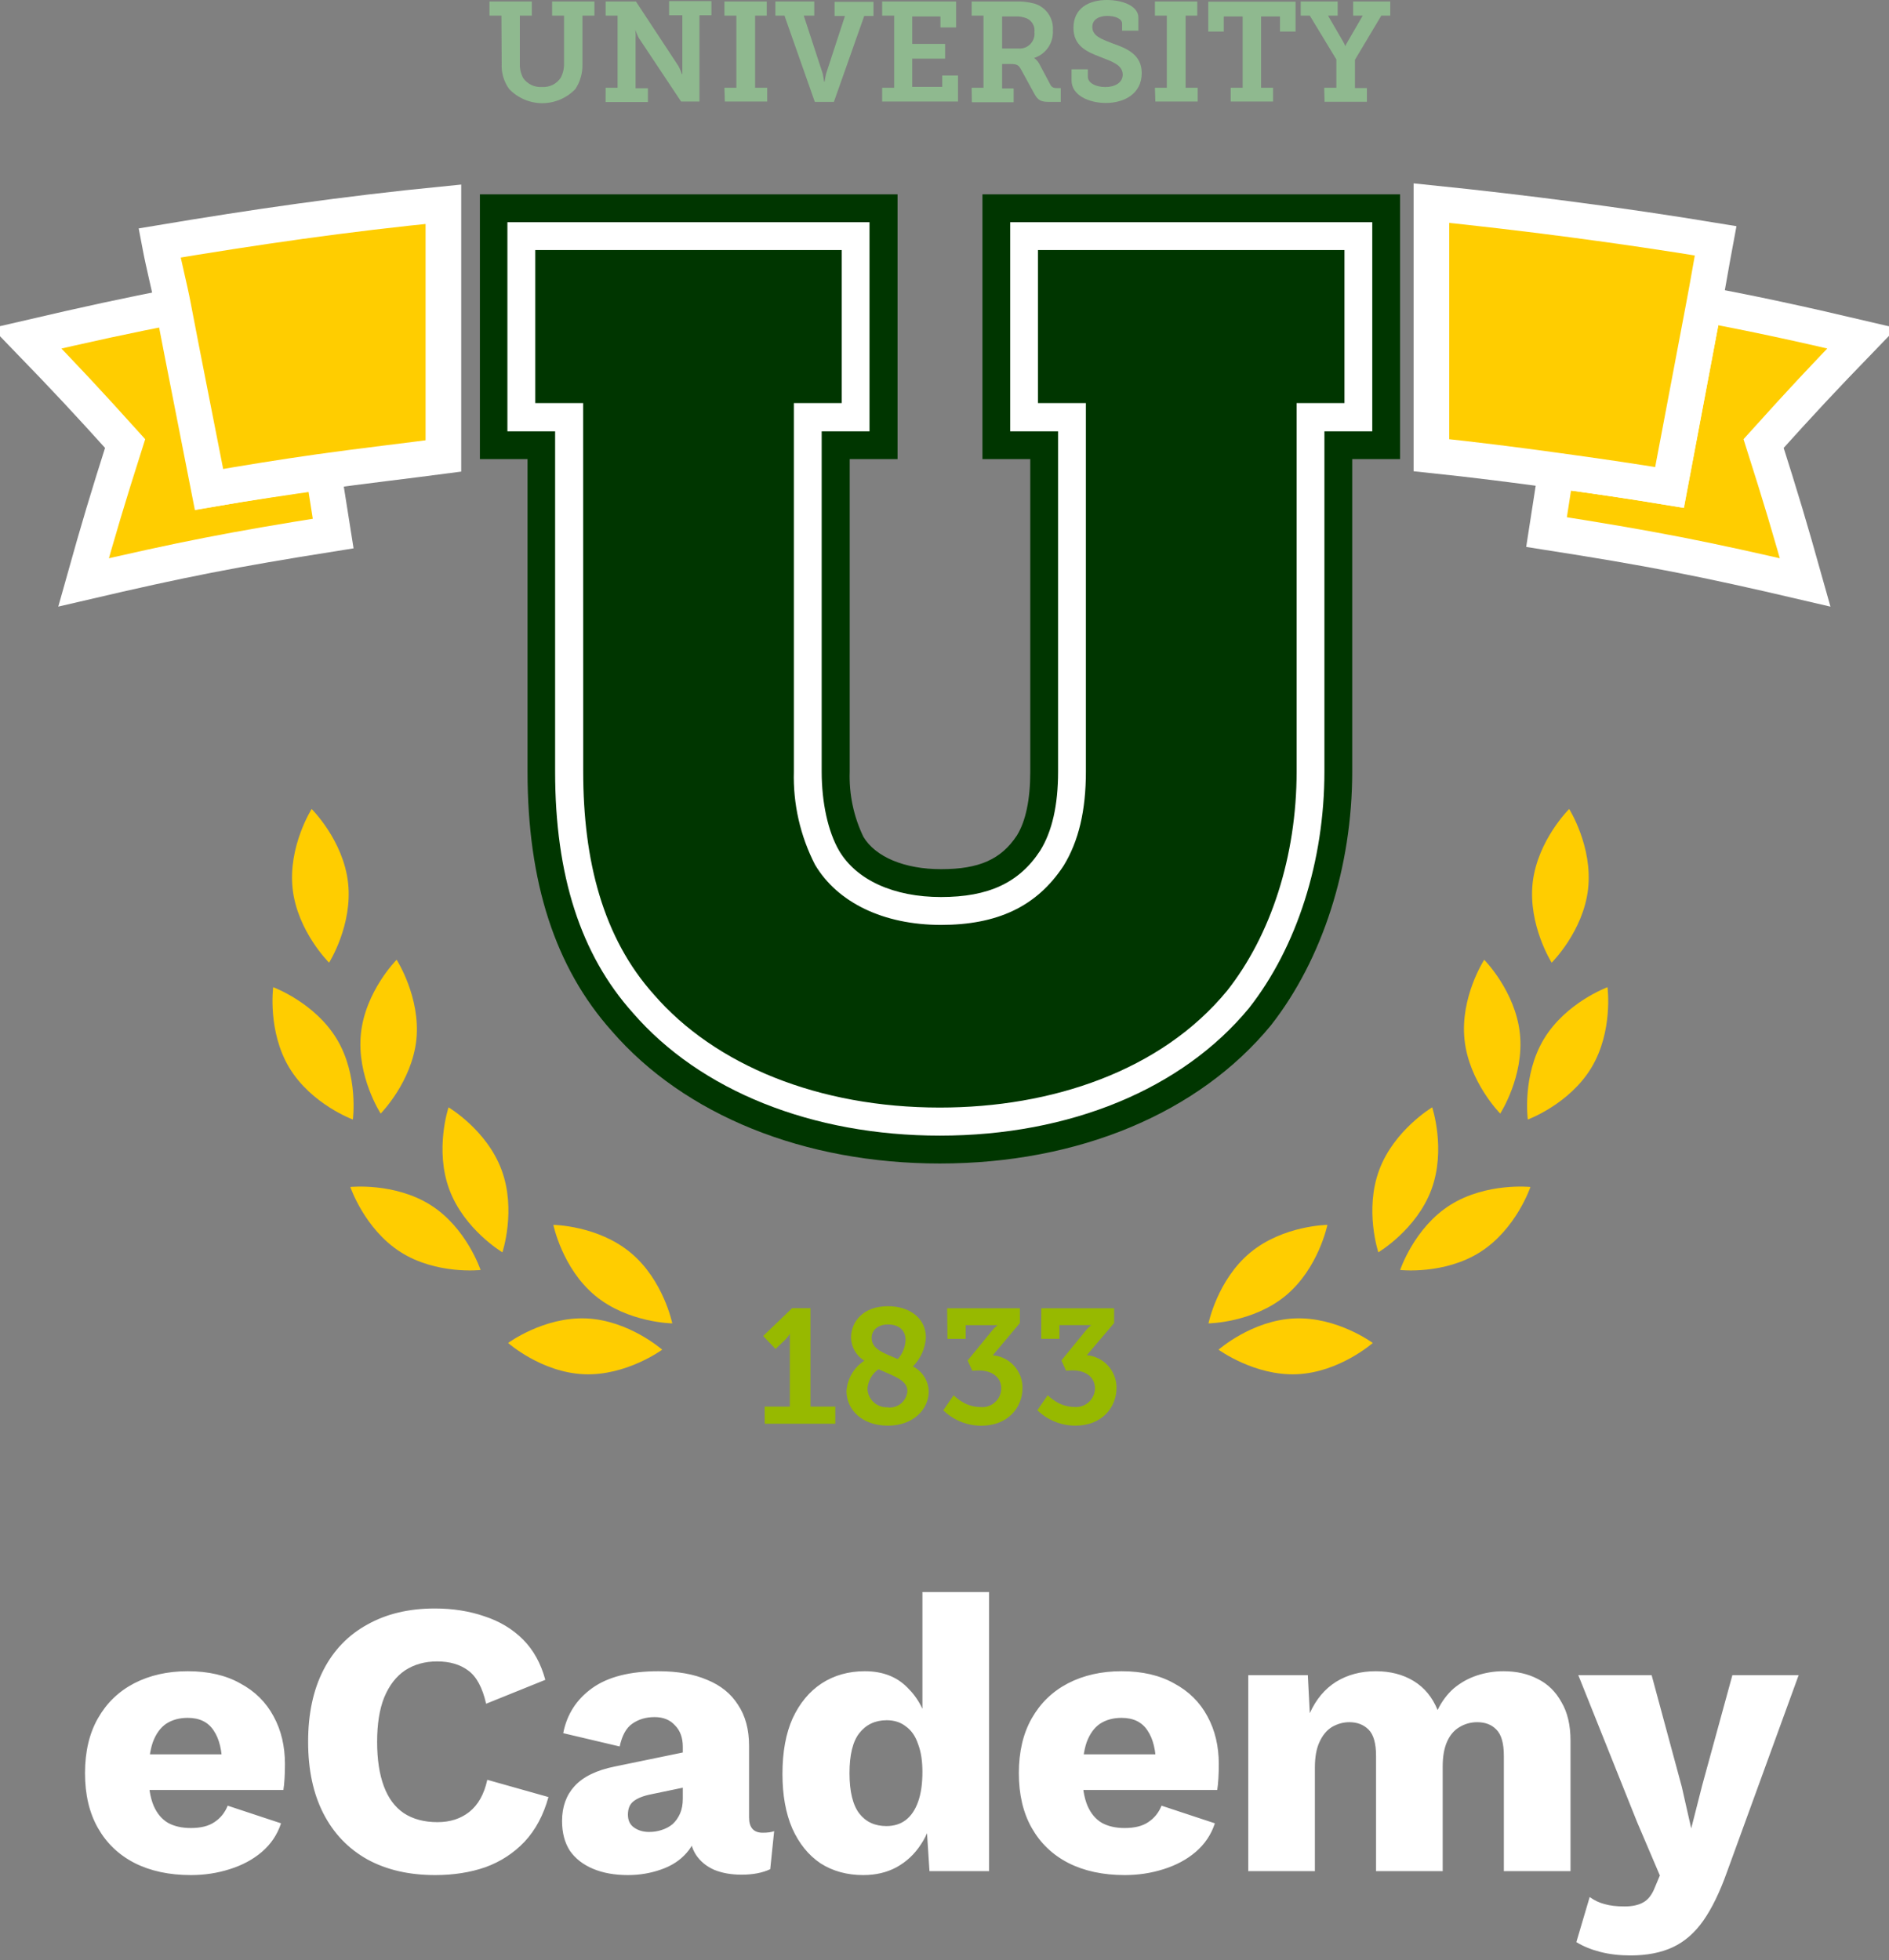<svg xmlns="http://www.w3.org/2000/svg" width="106" height="110" viewBox="0 0 106 110" fill="none"><rect x="0" y="0" width="106" height="110" fill="#808080" stroke="none"/><g clip-path="url(#clip0_2_917)"><path d="M23.365 58.333C23.115 60.714 21.361 62.488 21.361 62.488C21.361 62.488 20.006 60.393 20.252 58.008C20.497 55.623 22.256 53.857 22.256 53.857C22.256 53.857 23.606 55.952 23.365 58.333Z" fill="#FFCD00"></path><path d="M16.236 59.921C17.476 61.968 19.8 62.822 19.8 62.822C19.8 62.822 20.133 60.345 18.894 58.298C17.654 56.25 15.33 55.397 15.33 55.397C15.33 55.397 15.001 57.869 16.236 59.921Z" fill="#FFCD00"></path><path d="M28.148 65.659C28.98 67.904 28.192 70.274 28.192 70.274C28.192 70.274 26.049 69 25.214 66.75C24.378 64.5 25.17 62.139 25.17 62.139C25.17 62.139 27.325 63.413 28.148 65.659Z" fill="#FFCD00"></path><path d="M22.474 70.258C24.493 71.544 26.968 71.266 26.968 71.266C26.968 71.266 26.176 68.885 24.153 67.615C22.129 66.345 19.658 66.607 19.658 66.607C19.658 66.607 20.458 68.972 22.474 70.258Z" fill="#FFCD00"></path><path d="M35.383 70.293C37.229 71.821 37.724 74.262 37.724 74.262C37.724 74.262 35.233 74.23 33.392 72.702C31.55 71.174 31.051 68.734 31.051 68.734C31.051 68.734 33.542 68.762 35.383 70.293Z" fill="#FFCD00"></path><path d="M32.766 77.115C35.142 77.218 37.158 75.738 37.158 75.738C37.158 75.738 35.288 74.087 32.901 73.984C30.513 73.881 28.513 75.361 28.513 75.361C28.513 75.361 30.374 77.012 32.766 77.115Z" fill="#FFCD00"></path><path d="M19.531 49.532C19.8 51.913 18.466 54.02 18.466 54.02C18.466 54.02 16.692 52.266 16.422 49.885C16.153 47.504 17.488 45.397 17.488 45.397C17.488 45.397 19.262 47.151 19.531 49.532Z" fill="#FFCD00"></path><path d="M82.18 58.333C82.425 60.714 84.184 62.488 84.184 62.488C84.184 62.488 85.538 60.393 85.289 58.008C85.039 55.623 83.285 53.857 83.285 53.857C83.285 53.857 81.93 55.952 82.18 58.333Z" fill="#FFCD00"></path><path d="M89.296 59.921C88.057 61.968 85.732 62.822 85.732 62.822C85.732 62.822 85.4 60.345 86.639 58.298C87.879 56.25 90.203 55.397 90.203 55.397C90.203 55.397 90.536 57.869 89.296 59.921Z" fill="#FFCD00"></path><path d="M77.392 65.659C76.557 67.904 77.345 70.274 77.345 70.274C77.345 70.274 79.491 69 80.323 66.75C81.154 64.5 80.366 62.139 80.366 62.139C80.366 62.139 78.224 63.413 77.392 65.659Z" fill="#FFCD00"></path><path d="M83.063 70.258C81.043 71.544 78.568 71.266 78.568 71.266C78.568 71.266 79.36 68.885 81.384 67.615C83.408 66.345 85.879 66.607 85.879 66.607C85.879 66.607 85.083 68.972 83.063 70.258Z" fill="#FFCD00"></path><path d="M70.153 70.293C68.312 71.821 67.813 74.262 67.813 74.262C67.813 74.262 70.308 74.23 72.149 72.702C73.99 71.174 74.486 68.734 74.486 68.734C74.486 68.734 71.995 68.762 70.153 70.293Z" fill="#FFCD00"></path><path d="M72.775 77.115C70.399 77.218 68.379 75.738 68.379 75.738C68.379 75.738 70.248 74.087 72.64 73.984C75.032 73.881 77.032 75.361 77.032 75.361C77.032 75.361 75.163 77.012 72.775 77.115Z" fill="#FFCD00"></path><path d="M86.005 49.532C85.74 51.913 87.071 54.02 87.071 54.02C87.071 54.02 88.845 52.266 89.114 49.885C89.383 47.504 88.053 45.397 88.053 45.397C88.053 45.397 86.279 47.151 86.005 49.532Z" fill="#FFCD00"></path><path d="M52.741 65.29C45.125 65.29 38.413 62.579 34.326 57.853C31.158 54.302 29.602 49.52 29.602 43.294V25.762H26.929V10.905H50.365V25.762H47.68V43.294C47.636 44.559 47.9 45.816 48.448 46.956C49.121 48.087 50.757 48.774 52.804 48.774C54.95 48.774 56.182 48.222 57.069 46.873C57.556 46.079 57.813 44.869 57.813 43.302V25.762H55.129V10.905H78.564V25.762H75.879V43.294C75.879 48.655 74.212 53.845 71.314 57.54C67.258 62.472 60.498 65.29 52.741 65.29Z" fill="#003600"></path><path d="M52.741 63.726C45.577 63.726 39.296 61.21 35.506 56.829C32.588 53.568 31.15 49.131 31.15 43.294V24.206H28.473V12.468H48.792V24.206H46.108V43.294C46.108 45.044 46.464 46.663 47.086 47.738C48.06 49.385 50.151 50.337 52.804 50.337C55.457 50.337 57.192 49.544 58.372 47.73C59.037 46.655 59.374 45.191 59.374 43.294V24.206H56.685V12.468H77.004V24.206H74.319V43.294C74.319 48.309 72.775 53.151 70.086 56.571C66.344 61.111 60.027 63.726 52.741 63.726Z" fill="white"></path><path d="M32.722 22.619H30.037V14.032H47.232V22.619H44.547V43.294C44.496 45.11 44.905 46.909 45.735 48.524C46.991 50.643 49.569 51.901 52.804 51.901C55.913 51.901 58.158 50.905 59.679 48.587C60.534 47.198 60.934 45.476 60.934 43.294V22.619H58.245V14.032H75.444V22.619H72.759V43.294C72.759 48.056 71.306 52.496 68.858 55.595C65.159 60.095 59.017 62.151 52.741 62.151C45.933 62.151 40.12 59.77 36.686 55.802C33.843 52.627 32.726 48.321 32.726 43.29L32.722 22.619Z" fill="#003600"></path><path d="M9.817 17.19C7.279 17.671 4.863 18.198 1.501 18.98C3.758 21.313 4.863 22.496 7.021 24.889C6.031 28.004 5.564 29.559 4.689 32.682C10.268 31.381 13.068 30.833 18.696 29.94L18.149 26.48C16.03 26.778 13.908 27.095 11.777 27.452L9.817 17.19Z" fill="#FFCD00" stroke="white" stroke-width="2" stroke-miterlimit="10"></path><path d="M104.479 18.98C100.915 18.143 98.353 17.591 95.625 17.084C94.979 20.528 94.484 23.139 93.692 27.353C91.561 27 89.439 26.691 87.32 26.401C87.158 27.453 86.98 28.579 86.782 29.857C92.615 30.77 95.522 31.334 101.295 32.683C100.42 29.564 99.953 28.004 98.963 24.889C101.117 22.5 102.222 21.314 104.479 18.98Z" fill="#FFCD00" stroke="white" stroke-width="2" stroke-miterlimit="10"></path><path d="M8.954 13.635C9.203 14.953 9.516 16.111 9.722 17.206C10.379 20.651 10.91 23.258 11.73 27.468C13.86 27.095 15.84 26.778 17.939 26.48C20.315 26.147 22.901 25.849 24.881 25.587V11.46C19.337 12.008 14.363 12.73 8.954 13.635Z" fill="#FFCD00" stroke="white" stroke-width="2" stroke-miterlimit="10"></path><path d="M95.624 17.084C95.831 16.004 96.021 14.845 96.27 13.512C90.928 12.631 85.471 11.925 80.323 11.397V25.544C82.699 25.794 84.972 26.079 87.296 26.401C89.415 26.691 91.55 27 93.68 27.353C94.472 23.139 94.979 20.528 95.624 17.084Z" fill="#FFCD00" stroke="white" stroke-width="2" stroke-miterlimit="10"></path><path d="M28.137 0.877H27.467V0.083H29.843V0.877H29.17V3.591C29.163 3.868 29.229 4.142 29.36 4.385C29.479 4.551 29.638 4.684 29.822 4.771C30.007 4.858 30.21 4.896 30.414 4.881C30.618 4.895 30.823 4.855 31.008 4.765C31.192 4.674 31.349 4.536 31.463 4.365C31.593 4.121 31.657 3.848 31.649 3.572V0.877H30.98V0.083H33.356V0.877H32.683V3.591C32.699 4.09 32.561 4.58 32.287 4.996C32.047 5.247 31.758 5.447 31.439 5.583C31.12 5.719 30.776 5.79 30.429 5.79C30.082 5.79 29.739 5.719 29.42 5.583C29.101 5.447 28.812 5.247 28.572 4.996C28.275 4.587 28.127 4.089 28.152 3.583L28.137 0.877Z" fill="#8FB98F"></path><path d="M33.986 4.925H34.655V0.877H33.986V0.083H35.684L38.06 3.69C38.116 3.788 38.164 3.891 38.203 3.996L38.267 4.163H38.29V3.972C38.29 3.853 38.29 3.738 38.29 3.635V0.857H37.546V0.063H39.922V0.857H39.249V5.698H38.219L35.843 2.127C35.79 2.027 35.744 1.923 35.704 1.817L35.637 1.655H35.641L35.665 1.833C35.673 1.947 35.673 2.061 35.665 2.175V4.952H36.358V5.726H33.982L33.986 4.925Z" fill="#8FB98F"></path><path d="M40.65 4.925H41.32V0.877H40.65V0.083H43.026V0.877H42.373V4.925H43.05V5.699H40.674L40.65 4.925Z" fill="#8FB98F"></path><path d="M44.02 0.877H43.51V0.083H45.692V0.877H45.102L46.147 4.072C46.187 4.191 46.195 4.318 46.218 4.413L46.242 4.576H46.274L46.297 4.413C46.321 4.318 46.337 4.191 46.377 4.072L47.414 0.897H46.832V0.103H49.014V0.897H48.495L46.793 5.718H45.723L44.02 0.877Z" fill="#8FB98F"></path><path d="M49.501 4.925H50.175V0.877H49.501V0.083H53.651V1.54H52.772V0.925H51.188V2.464H53.034V3.29H51.188V4.877H52.871V4.238H53.758V5.699H49.501V4.925Z" fill="#8FB98F"></path><path d="M54.523 4.925H55.188V0.877H54.523V0.084H56.986C57.343 0.07 57.701 0.11 58.047 0.203C58.364 0.297 58.639 0.498 58.827 0.77C59.015 1.043 59.105 1.372 59.081 1.703C59.103 2.042 59.012 2.379 58.821 2.66C58.63 2.941 58.35 3.15 58.027 3.254L58.118 3.326C58.191 3.389 58.252 3.465 58.301 3.548L58.946 4.762C59.033 4.913 59.136 4.945 59.342 4.945H59.524V5.718H58.867C58.411 5.718 58.261 5.623 58.075 5.322L57.283 3.877C57.164 3.663 57.061 3.591 56.736 3.591H56.233V4.964H56.879V5.738H54.535L54.523 4.925ZM57.152 2.722C57.275 2.733 57.398 2.715 57.513 2.672C57.628 2.629 57.732 2.561 57.818 2.472C57.903 2.384 57.968 2.277 58.008 2.161C58.048 2.044 58.061 1.92 58.047 1.798C58.066 1.639 58.034 1.479 57.955 1.34C57.876 1.201 57.754 1.092 57.608 1.028C57.407 0.949 57.193 0.914 56.978 0.925H56.233V2.722H57.152Z" fill="#8FB98F"></path><path d="M61.045 3.889V4.31C61.045 4.663 61.504 4.885 62.031 4.885C62.558 4.885 63.001 4.639 63.001 4.19C63.001 3.631 62.364 3.44 61.718 3.187C60.966 2.897 60.237 2.571 60.237 1.563C60.237 0.433 61.14 0 62.11 0C62.993 0 63.88 0.333 63.88 0.988V1.722H62.966V1.325C62.966 1.044 62.57 0.893 62.13 0.893C61.691 0.893 61.294 1.083 61.294 1.508C61.294 2.028 61.821 2.194 62.399 2.425C63.239 2.714 64.067 3.063 64.067 4.103C64.067 5.25 63.104 5.778 62.051 5.778C61.12 5.778 60.13 5.357 60.13 4.516V3.889H61.045Z" fill="#8FB98F"></path><path d="M64.807 4.925H65.476V0.877H64.807V0.083H67.183V0.877H66.53V4.925H67.207V5.699H64.831L64.807 4.925Z" fill="#8FB98F"></path><path d="M69.06 4.925H69.729V0.925H68.672V1.77H67.801V0.095H72.7V1.77H71.824V0.925H70.763V4.925H71.436V5.698H69.06V4.925Z" fill="#8FB98F"></path><path d="M74.307 4.925H74.989V3.337L73.499 0.877H72.989V0.083H75.064V0.877H74.521L75.373 2.345C75.406 2.4 75.435 2.457 75.46 2.516C75.474 2.541 75.484 2.568 75.491 2.595C75.499 2.568 75.509 2.541 75.523 2.516C75.551 2.457 75.583 2.4 75.618 2.345L76.469 0.877H75.931V0.083H78.014V0.877H77.511L76.034 3.353V4.941H76.703V5.714H74.327L74.307 4.925Z" fill="#8FB98F"></path><path d="M42.908 78.933H44.321V75.282C44.321 75.171 44.321 75.059 44.321 74.98V74.841L44.258 74.944C44.192 75.038 44.118 75.126 44.036 75.206L43.517 75.698L42.825 74.968L44.448 73.409H45.478V78.933H46.872V79.893H42.912L42.908 78.933Z" fill="#97B900"></path><path d="M48.503 76.357C48.28 76.222 48.094 76.032 47.963 75.805C47.832 75.578 47.761 75.322 47.755 75.06C47.755 74.183 48.42 73.298 49.826 73.298C51.058 73.298 51.956 73.984 51.956 75.052C51.919 75.665 51.66 76.243 51.228 76.679C51.489 76.81 51.71 77.01 51.866 77.258C52.023 77.505 52.108 77.791 52.115 78.084C52.115 79.06 51.275 80 49.826 80C48.377 80 47.501 79.115 47.501 78.056C47.524 77.714 47.626 77.382 47.8 77.087C47.974 76.792 48.215 76.542 48.503 76.357ZM49.826 78.98C49.958 78.993 50.091 78.98 50.217 78.941C50.344 78.902 50.462 78.838 50.563 78.754C50.665 78.668 50.749 78.564 50.81 78.446C50.871 78.329 50.908 78.2 50.919 78.068C50.919 77.453 50.218 77.246 49.295 76.834C49.118 76.959 48.97 77.122 48.863 77.311C48.757 77.501 48.693 77.712 48.678 77.929C48.682 78.073 48.717 78.216 48.777 78.347C48.838 78.478 48.925 78.596 49.032 78.692C49.139 78.789 49.265 78.864 49.401 78.911C49.537 78.959 49.682 78.978 49.826 78.969V78.98ZM50.38 76.266C50.646 75.969 50.8 75.589 50.816 75.191C50.816 74.631 50.42 74.322 49.834 74.322C49.248 74.322 48.911 74.651 48.911 75.08C48.911 75.719 49.604 75.929 50.38 76.266Z" fill="#97B900"></path><path d="M53.148 73.413H57.231V74.242L55.711 76.052C56.167 76.09 56.591 76.3 56.9 76.638C57.209 76.976 57.38 77.418 57.378 77.877C57.378 78.984 56.558 80.004 55.069 80.004C54.511 80.006 53.963 79.855 53.485 79.567C53.284 79.447 53.098 79.303 52.931 79.139L53.513 78.297C53.641 78.422 53.782 78.532 53.933 78.627C54.249 78.837 54.619 78.951 54.998 78.956C55.145 78.973 55.293 78.959 55.434 78.915C55.575 78.871 55.706 78.798 55.818 78.701C55.929 78.604 56.019 78.485 56.083 78.352C56.146 78.218 56.181 78.072 56.186 77.924C56.186 77.274 55.655 76.901 54.919 76.901C54.772 76.901 54.638 76.921 54.562 76.921L54.297 76.345L55.703 74.627C55.757 74.56 55.818 74.499 55.885 74.444L55.976 74.361C55.934 74.357 55.892 74.357 55.849 74.361C55.77 74.365 55.691 74.365 55.612 74.361H54.19V75.131H53.168L53.148 73.413Z" fill="#97B900"></path><path d="M58.431 73.413H62.518V74.242L60.986 76.047C61.441 76.086 61.866 76.296 62.175 76.634C62.484 76.972 62.654 77.414 62.653 77.873C62.653 78.98 61.833 80 60.348 80C59.79 80.002 59.242 79.851 58.764 79.563C58.563 79.443 58.377 79.299 58.209 79.135L58.792 78.294C58.92 78.418 59.06 78.528 59.211 78.623C59.529 78.833 59.9 78.948 60.281 78.952C60.426 78.966 60.572 78.95 60.71 78.904C60.849 78.859 60.977 78.786 61.086 78.689C61.195 78.592 61.283 78.474 61.345 78.342C61.407 78.21 61.441 78.066 61.445 77.921C61.445 77.27 60.918 76.897 60.178 76.897C60.035 76.897 59.897 76.917 59.821 76.917L59.56 76.341L60.962 74.623C61.016 74.556 61.077 74.495 61.144 74.44L61.235 74.357C61.193 74.353 61.151 74.353 61.108 74.357C61.029 74.361 60.95 74.361 60.871 74.357H59.449V75.127H58.427L58.431 73.413Z" fill="#97B900"></path></g><path d="M10.71 105.22C9.493 105.22 8.437 104.993 7.542 104.538C6.662 104.084 5.98 103.431 5.496 102.58C5.012 101.73 4.77 100.703 4.77 99.501C4.77 98.298 5.012 97.271 5.496 96.421C5.98 95.57 6.655 94.917 7.52 94.463C8.4 94.008 9.405 93.781 10.534 93.781C11.693 93.781 12.675 94.008 13.482 94.463C14.303 94.903 14.927 95.519 15.352 96.311C15.777 97.088 15.99 97.983 15.99 98.995C15.99 99.258 15.983 99.522 15.968 99.787C15.953 100.05 15.931 100.27 15.902 100.446H7.19V98.445H14.252L12.47 99.126C12.47 98.246 12.309 97.572 11.986 97.103C11.678 96.633 11.194 96.398 10.534 96.398C10.065 96.398 9.661 96.508 9.324 96.728C9.001 96.948 8.752 97.293 8.576 97.763C8.415 98.232 8.334 98.833 8.334 99.567C8.334 100.285 8.429 100.872 8.62 101.326C8.811 101.766 9.082 102.089 9.434 102.294C9.786 102.485 10.211 102.58 10.71 102.58C11.267 102.58 11.707 102.47 12.03 102.25C12.367 102.03 12.617 101.722 12.778 101.326L15.77 102.316C15.565 102.947 15.205 103.482 14.692 103.922C14.193 104.348 13.592 104.67 12.888 104.89C12.199 105.11 11.473 105.22 10.71 105.22ZM30.776 100.842C30.498 101.854 30.05 102.69 29.434 103.35C28.818 103.996 28.085 104.472 27.234 104.78C26.384 105.074 25.445 105.22 24.418 105.22C22.952 105.22 21.683 104.927 20.612 104.34C19.542 103.739 18.72 102.881 18.148 101.766C17.576 100.652 17.29 99.31 17.29 97.74C17.29 96.171 17.576 94.829 18.148 93.715C18.72 92.6 19.542 91.749 20.612 91.162C21.683 90.561 22.944 90.26 24.396 90.26C25.408 90.26 26.34 90.407 27.19 90.701C28.041 90.979 28.76 91.412 29.346 91.999C29.933 92.585 30.351 93.341 30.6 94.264L27.278 95.606C27.073 94.697 26.736 94.074 26.266 93.737C25.812 93.399 25.232 93.231 24.528 93.231C23.839 93.231 23.238 93.399 22.724 93.737C22.226 94.074 21.837 94.58 21.558 95.254C21.294 95.915 21.162 96.743 21.162 97.74C21.162 98.723 21.287 99.552 21.536 100.226C21.786 100.901 22.16 101.407 22.658 101.744C23.172 102.082 23.802 102.25 24.55 102.25C25.254 102.25 25.848 102.06 26.332 101.678C26.831 101.282 27.168 100.681 27.344 99.874L30.776 100.842ZM38.315 98.026C38.315 97.513 38.168 97.11 37.875 96.817C37.596 96.508 37.215 96.355 36.731 96.355C36.247 96.355 35.829 96.479 35.477 96.728C35.139 96.963 34.905 97.388 34.773 98.004L31.605 97.257C31.81 96.201 32.353 95.357 33.233 94.727C34.113 94.096 35.352 93.781 36.951 93.781C38.022 93.781 38.931 93.942 39.679 94.264C40.441 94.573 41.021 95.042 41.417 95.672C41.828 96.288 42.033 97.051 42.033 97.96V101.986C42.033 102.558 42.289 102.844 42.803 102.844C43.067 102.844 43.279 102.815 43.441 102.756L43.221 104.89C42.781 105.096 42.245 105.198 41.615 105.198C41.043 105.198 40.537 105.11 40.097 104.934C39.657 104.744 39.312 104.465 39.063 104.098C38.813 103.717 38.689 103.24 38.689 102.668V102.536L39.107 102.382C39.107 103.013 38.916 103.541 38.535 103.966C38.168 104.392 37.684 104.707 37.083 104.912C36.496 105.118 35.88 105.22 35.235 105.22C34.487 105.22 33.834 105.103 33.277 104.868C32.719 104.634 32.287 104.296 31.979 103.856C31.686 103.402 31.539 102.844 31.539 102.184C31.539 101.392 31.773 100.74 32.243 100.226C32.727 99.698 33.482 99.332 34.509 99.126L38.667 98.269L38.645 100.248L36.533 100.688C36.093 100.776 35.763 100.908 35.543 101.084C35.337 101.246 35.235 101.495 35.235 101.832C35.235 102.155 35.352 102.397 35.587 102.558C35.822 102.72 36.1 102.8 36.423 102.8C36.672 102.8 36.907 102.764 37.127 102.69C37.361 102.617 37.567 102.507 37.743 102.36C37.919 102.199 38.058 102.001 38.161 101.766C38.264 101.532 38.315 101.253 38.315 100.93V98.026ZM48.439 105.22C47.53 105.22 46.73 105 46.041 104.56C45.367 104.106 44.839 103.453 44.457 102.602C44.09 101.752 43.907 100.732 43.907 99.544C43.907 98.312 44.098 97.271 44.479 96.421C44.875 95.57 45.418 94.917 46.107 94.463C46.811 94.008 47.618 93.781 48.527 93.781C49.525 93.781 50.324 94.088 50.925 94.704C51.541 95.306 51.937 96.076 52.113 97.014L51.761 97.477V89.337H55.501V105H52.157L51.915 101.26L52.355 101.59C52.267 102.324 52.04 102.962 51.673 103.504C51.321 104.047 50.867 104.472 50.309 104.78C49.767 105.074 49.143 105.22 48.439 105.22ZM49.737 102.47C50.163 102.47 50.522 102.36 50.815 102.14C51.123 101.906 51.358 101.561 51.519 101.106C51.681 100.652 51.761 100.094 51.761 99.434C51.761 98.819 51.681 98.298 51.519 97.873C51.373 97.433 51.145 97.103 50.837 96.882C50.544 96.648 50.184 96.531 49.759 96.531C49.114 96.531 48.6 96.772 48.219 97.257C47.852 97.726 47.669 98.474 47.669 99.501C47.669 100.527 47.852 101.282 48.219 101.766C48.586 102.236 49.092 102.47 49.737 102.47ZM63.112 105.22C61.895 105.22 60.839 104.993 59.944 104.538C59.064 104.084 58.382 103.431 57.898 102.58C57.414 101.73 57.172 100.703 57.172 99.501C57.172 98.298 57.414 97.271 57.898 96.421C58.382 95.57 59.057 94.917 59.922 94.463C60.802 94.008 61.807 93.781 62.936 93.781C64.095 93.781 65.077 94.008 65.884 94.463C66.705 94.903 67.329 95.519 67.754 96.311C68.179 97.088 68.392 97.983 68.392 98.995C68.392 99.258 68.385 99.522 68.37 99.787C68.355 100.05 68.333 100.27 68.304 100.446H59.592V98.445H66.654L64.872 99.126C64.872 98.246 64.711 97.572 64.388 97.103C64.08 96.633 63.596 96.398 62.936 96.398C62.467 96.398 62.063 96.508 61.726 96.728C61.403 96.948 61.154 97.293 60.978 97.763C60.817 98.232 60.736 98.833 60.736 99.567C60.736 100.285 60.831 100.872 61.022 101.326C61.213 101.766 61.484 102.089 61.836 102.294C62.188 102.485 62.613 102.58 63.112 102.58C63.669 102.58 64.109 102.47 64.432 102.25C64.769 102.03 65.019 101.722 65.18 101.326L68.172 102.316C67.967 102.947 67.607 103.482 67.094 103.922C66.595 104.348 65.994 104.67 65.29 104.89C64.601 105.11 63.875 105.22 63.112 105.22ZM70.044 105V94.001H73.388L73.498 96.135C73.85 95.357 74.342 94.77 74.972 94.374C75.618 93.978 76.358 93.781 77.194 93.781C78.016 93.781 78.727 93.964 79.328 94.331C79.93 94.697 80.377 95.24 80.67 95.959C80.905 95.475 81.206 95.071 81.572 94.749C81.954 94.426 82.386 94.184 82.87 94.022C83.354 93.861 83.853 93.781 84.366 93.781C85.1 93.781 85.745 93.927 86.302 94.221C86.86 94.499 87.3 94.932 87.622 95.519C87.96 96.091 88.128 96.809 88.128 97.674V105H84.388V98.532C84.388 97.829 84.249 97.337 83.97 97.058C83.706 96.78 83.347 96.641 82.892 96.641C82.526 96.641 82.188 96.736 81.88 96.927C81.587 97.103 81.36 97.374 81.198 97.74C81.037 98.107 80.956 98.569 80.956 99.126V105H77.216V98.532C77.216 97.829 77.077 97.337 76.798 97.058C76.52 96.78 76.16 96.641 75.72 96.641C75.383 96.641 75.06 96.728 74.752 96.904C74.459 97.081 74.224 97.359 74.048 97.74C73.872 98.107 73.784 98.591 73.784 99.192V105H70.044ZM100.93 94.001L96.926 105C96.515 106.159 96.068 107.083 95.584 107.772C95.1 108.462 94.528 108.96 93.868 109.268C93.208 109.576 92.416 109.73 91.492 109.73C90.876 109.73 90.311 109.664 89.798 109.532C89.285 109.4 88.837 109.217 88.456 108.982L89.204 106.452C89.468 106.643 89.747 106.775 90.04 106.848C90.333 106.936 90.707 106.98 91.162 106.98C91.587 106.98 91.932 106.907 92.196 106.76C92.475 106.614 92.695 106.335 92.856 105.924L93.142 105.242L91.866 102.25L88.566 94.001H92.68L94.374 100.27L94.902 102.602L95.518 100.182L97.212 94.001H100.93Z" fill="white"></path><defs><clipPath id="clip0_2_917"><rect width="106" height="80" fill="white"></rect></clipPath></defs></svg>